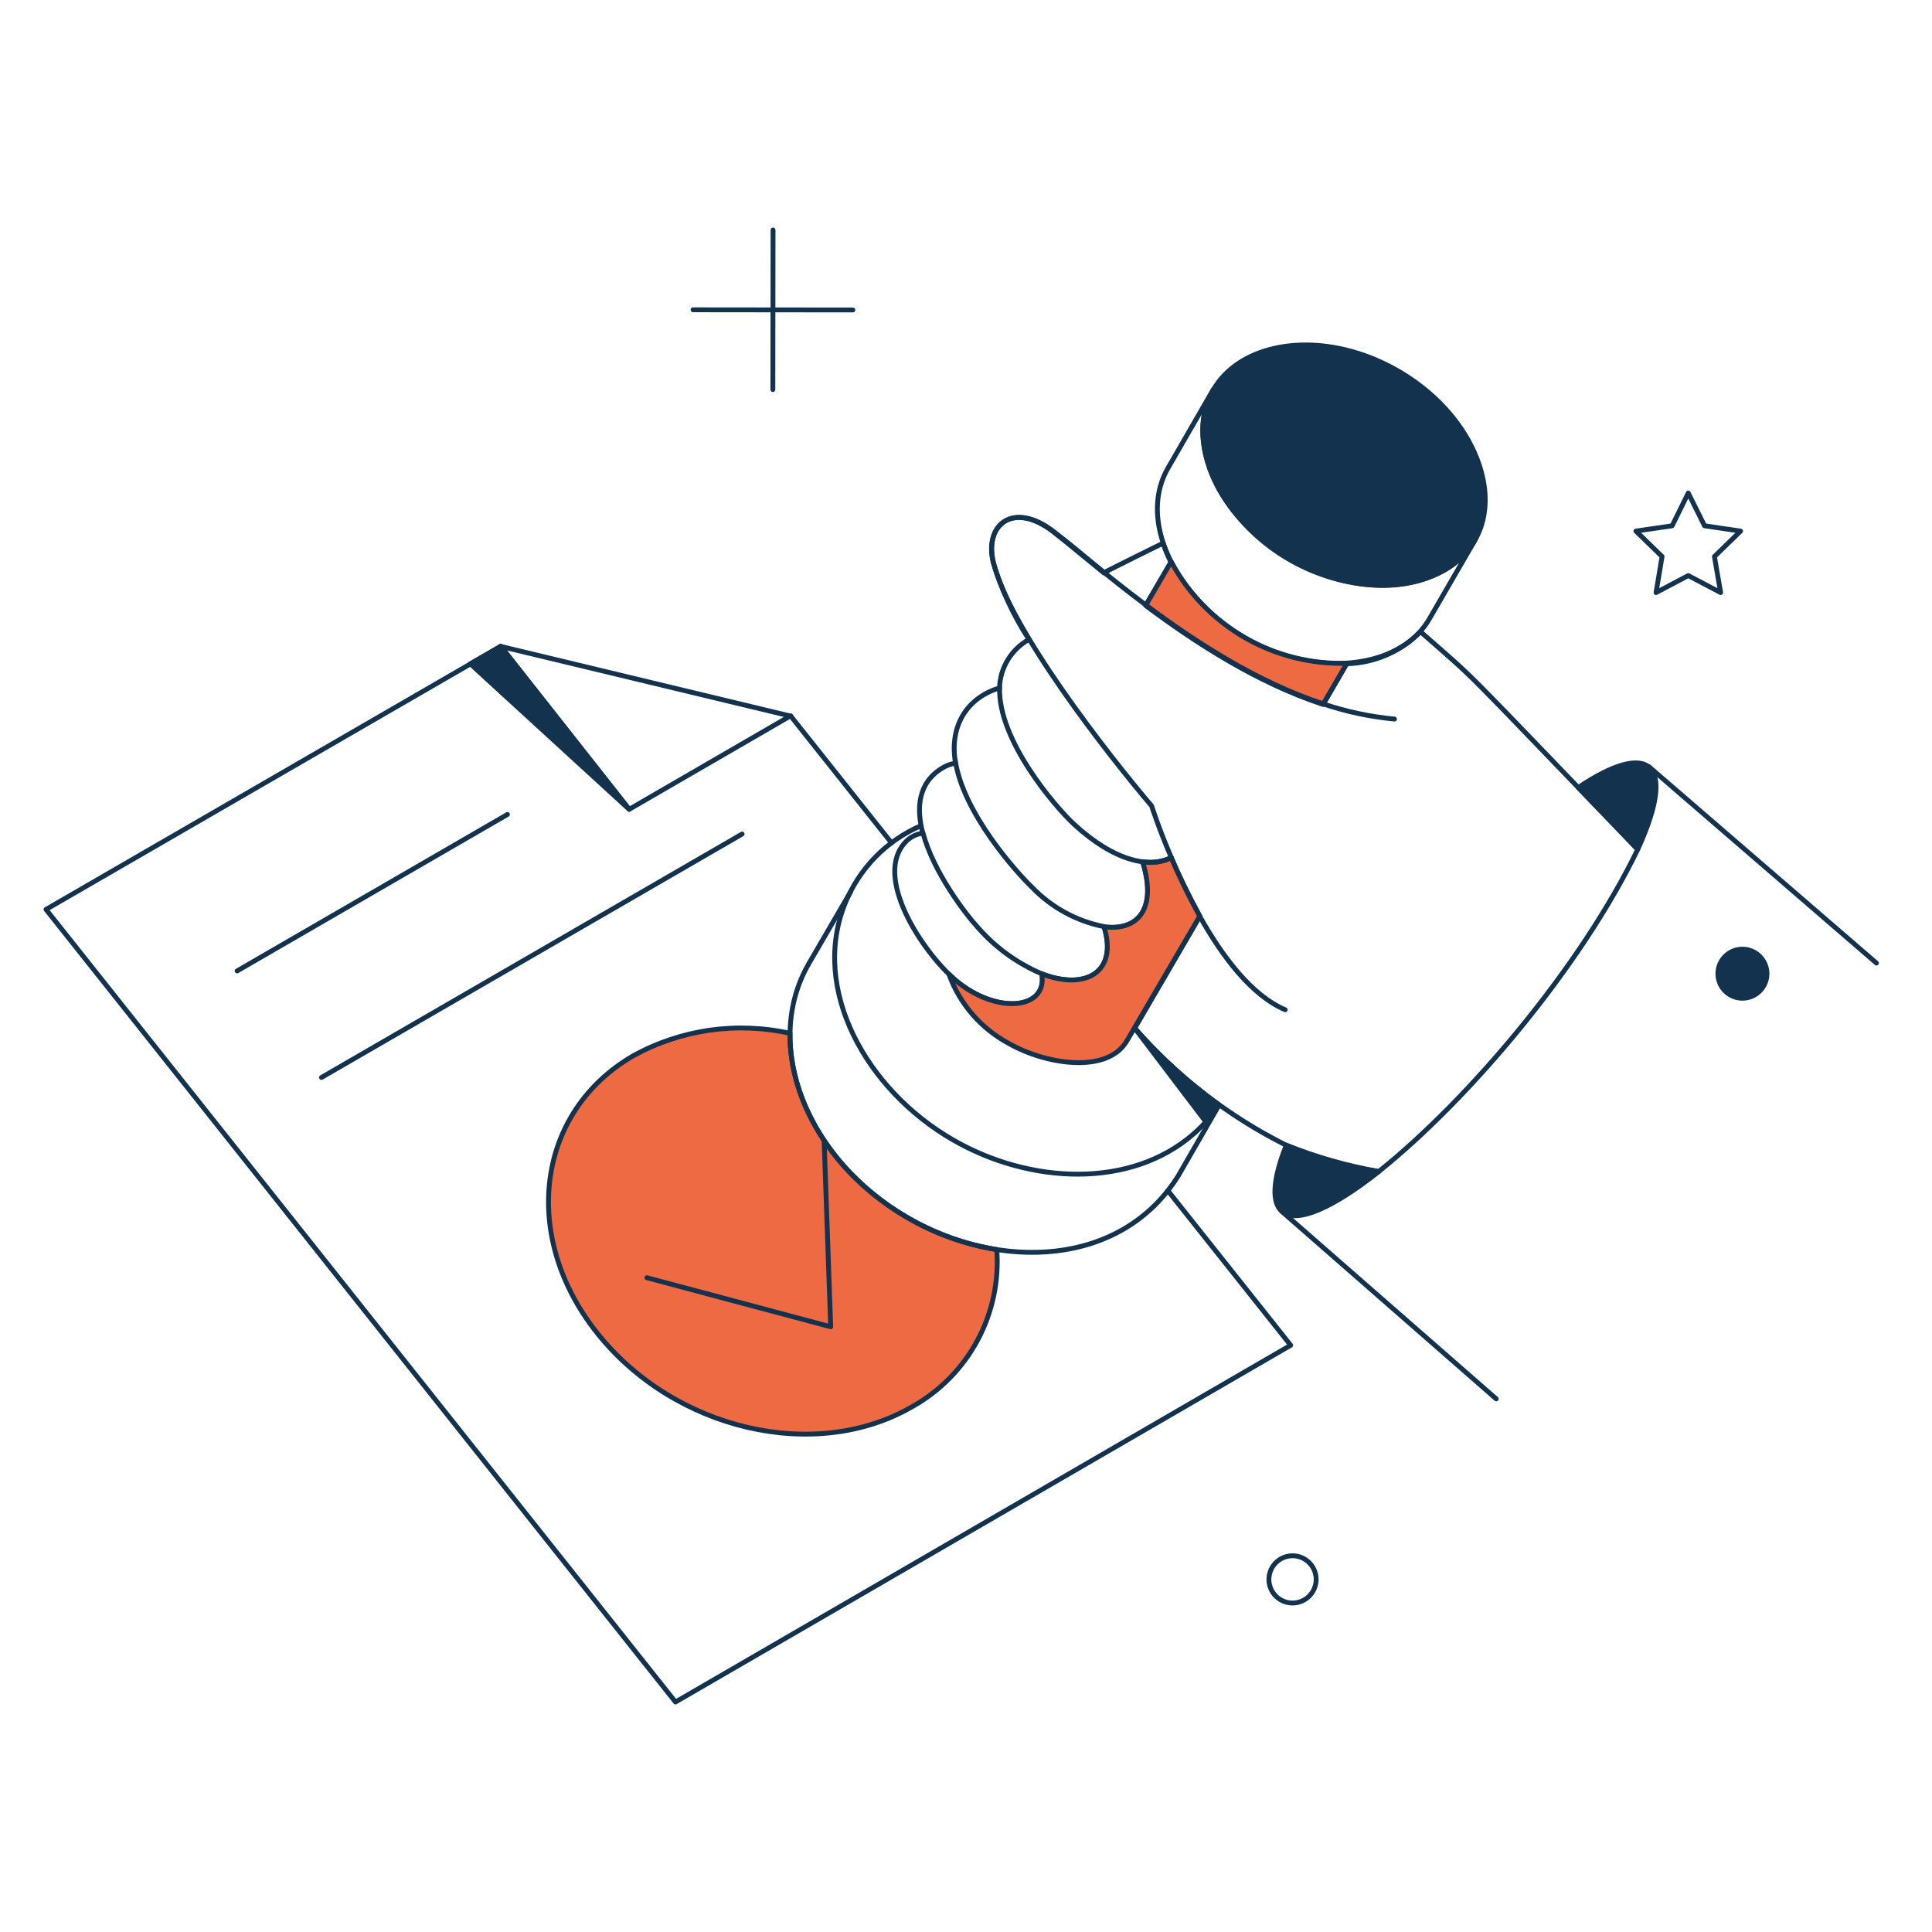 <?xml version="1.0" encoding="UTF-8"?> <svg xmlns="http://www.w3.org/2000/svg" fill="none" viewBox="0.25 0.25 199.5 199.5" height="400" width="400" stroke-width="0.5"><g id="approval--work-approval"><g id="documents"><path id="Vector" stroke="#13324d" stroke-linecap="round" stroke-linejoin="round" d="M92.311 87.291L81.909 74.2L51.95 66.999L5 94.16L70.001 176.001L133.527 139.163L120.842 123.198"></path><path id="Vector_2" fill="#13324d" d="M65.219 83.821L48.813 68.794L51.95 66.98L65.219 83.821Z"></path><path id="Vector_3" stroke="#13324d" stroke-linecap="round" stroke-linejoin="round" d="M65.219 83.821L48.813 68.794L51.95 66.98L65.219 83.821Z"></path><path id="Vector_4" fill="#ed6a43" d="M94.005 126.008C86.26 121.545 81.738 113.992 81.829 106.955C76.336 105.729 70.585 106.549 65.654 109.261C55.636 115.061 53.954 127.898 61.911 137.897C69.868 147.914 84.441 151.317 94.459 145.497C97.306 143.906 99.639 141.534 101.184 138.662C102.729 135.789 103.42 132.535 103.178 129.283C99.945 128.763 96.836 127.653 94.005 126.008V126.008Z"></path><path id="Vector_5" stroke="#13324d" stroke-linecap="round" stroke-linejoin="round" d="M94.005 126.008C86.26 121.545 81.738 113.992 81.829 106.955C76.336 105.729 70.585 106.549 65.654 109.261C55.636 115.061 53.954 127.898 61.911 137.897C69.868 147.914 84.441 151.317 94.459 145.497C97.306 143.906 99.639 141.534 101.184 138.662C102.729 135.789 103.42 132.535 103.178 129.283C99.945 128.763 96.836 127.653 94.005 126.008V126.008Z"></path><path id="Vector_6" stroke="#13324d" stroke-linecap="round" stroke-linejoin="round" d="M81.89 74.162L65.219 83.821L51.95 66.98"></path><path id="Vector_7" stroke="#13324d" stroke-linecap="round" stroke-linejoin="round" d="M24.733 100.51L52.65 84.35"></path><path id="Vector_8" stroke="#13324d" stroke-linecap="round" stroke-linejoin="round" d="M33.446 111.511L76.881 86.372"></path><path id="Vector_9" stroke="#13324d" stroke-linecap="round" stroke-linejoin="round" d="M67.052 132.189L86.029 137.254L85.349 118.032"></path></g><g id="hand"><path id="Vector_10" stroke="#13324d" stroke-linecap="round" stroke-linejoin="round" d="M88.07 92.364L83.78 99.736C78.903 108.165 83.48 119.936 94.005 126.008C103.433 131.466 116.005 131.127 121.922 121.661L126.134 114.355"></path><path id="Vector_11" stroke="#13324d" stroke-linecap="round" stroke-linejoin="round" d="M95.361 85.509C91.799 87.04 88.984 89.915 87.528 93.509C83.912 102.397 89.695 112.793 98.655 117.955C106.631 122.561 117.046 123.006 123.529 117.312C124.519 116.443 125.393 115.451 126.129 114.359"></path><path id="Vector_12" stroke="#13324d" stroke-linecap="round" stroke-linejoin="round" d="M152.542 56.055L147.854 64.145C146.116 67.169 142.43 68.756 138.309 68.756C126.249 68.756 116.38 56.334 120.864 48.57L125.532 40.48C123.415 44.166 124.644 48.702 126.988 52.124C133.807 62.082 148.342 63.284 152.542 56.055Z"></path><path id="Vector_13" stroke="#13324d" stroke-linecap="round" stroke-linejoin="round" d="M169.364 87.96C163.529 100.031 151.991 113.728 142.619 121.226C139.328 120.728 136.115 119.813 133.055 118.504C127.114 115.525 121.806 111.423 117.424 106.426L124.152 94.859C122.943 92.647 122.036 90.759 121.204 88.811C120.289 89.257 119.259 89.408 118.255 89.245C119.805 94.273 117.632 96.39 114.267 95.955C115.723 100.624 112.396 102.555 107.841 100.813C108.483 104.498 103.198 105.051 98.957 101.493C95.585 98.663 90.22 90.668 93.857 87.093C94.316 86.648 94.906 86.363 95.539 86.28C94.859 83.69 95.039 81.074 97.562 79.551C97.977 79.295 98.44 79.127 98.923 79.06C98.2 75.011 100.331 72.208 103.459 71.291C103.489 70.264 103.785 69.263 104.318 68.384C104.851 67.506 105.603 66.781 106.5 66.28C104.906 63.826 103.665 61.16 102.814 58.361C101.845 54.369 104.914 52.002 108.995 55.148C110.339 56.185 112.113 57.68 114.23 59.4C114.816 59.06 120.354 56.338 120.354 56.338C120.571 57.014 120.843 57.672 121.167 58.304C121.167 58.304 120.167 60.043 118.559 62.784C123.719 66.64 130.088 70.76 136.874 72.99L139.312 68.79C142.184 68.718 144.915 67.532 146.929 65.483C153.289 71.058 150.216 68.079 169.364 87.96Z"></path><path id="Vector_14" fill="#13324d" d="M148.932 59.363C139.65 64.088 125.056 55.596 124.474 45.281C124.143 39.423 128.874 35.869 135.074 35.869C142.389 35.869 150.123 40.864 152.747 47.569C154.621 52.35 153.516 57.029 148.932 59.363Z"></path><path id="Vector_15" stroke="#13324d" stroke-linecap="round" stroke-linejoin="round" d="M148.932 59.363C139.65 64.088 125.056 55.596 124.474 45.281C124.143 39.423 128.874 35.869 135.074 35.869C142.389 35.869 150.123 40.864 152.747 47.569C154.621 52.35 153.516 57.029 148.932 59.363Z"></path><path id="Vector_16" fill="#13324d" d="M133.074 118.5C131.713 121.922 131.486 124.4 132.639 125.361C134.189 126.647 137.931 124.945 142.639 121.222C139.365 120.647 136.16 119.735 133.074 118.5V118.5Z"></path><path id="Vector_17" stroke="#13324d" stroke-linecap="round" stroke-linejoin="round" d="M133.074 118.5C131.713 121.922 131.486 124.4 132.639 125.361C134.189 126.647 137.931 124.945 142.639 121.222C139.365 120.647 136.16 119.735 133.074 118.5V118.5Z"></path><path id="Vector_18" fill="#13324d" d="M163.221 81.572L169.364 87.96C173.547 78.83 170.485 76.688 163.221 81.572Z"></path><path id="Vector_19" stroke="#13324d" stroke-linecap="round" stroke-linejoin="round" d="M163.221 81.572L169.364 87.96C173.547 78.83 170.485 76.688 163.221 81.572Z"></path><path id="Vector_20" fill="#13324d" d="M126.118 114.346C125.72 114.968 125.271 115.556 124.776 116.104L117.424 106.426C120.017 109.383 122.933 112.039 126.118 114.346Z"></path><path id="Vector_21" stroke="#13324d" stroke-linecap="round" stroke-linejoin="round" d="M126.118 114.346C125.72 114.968 125.271 115.556 124.776 116.104L117.424 106.426C120.017 109.383 122.933 112.039 126.118 114.346Z"></path><path id="Vector_22" fill="#13324d" d="M182.708 100.794C182.708 101.295 182.559 101.785 182.281 102.201C182.003 102.618 181.607 102.942 181.144 103.134C180.681 103.326 180.172 103.376 179.681 103.278C179.189 103.181 178.738 102.939 178.384 102.585C178.03 102.231 177.788 101.78 177.691 101.288C177.593 100.797 177.643 100.287 177.835 99.825C178.026 99.362 178.351 98.966 178.768 98.688C179.184 98.409 179.674 98.261 180.175 98.261C180.847 98.261 181.491 98.528 181.966 99.003C182.441 99.478 182.708 100.122 182.708 100.794V100.794Z"></path><path id="Vector_23" stroke="#13324d" stroke-linecap="round" stroke-linejoin="round" d="M182.708 100.794C182.708 101.295 182.559 101.785 182.281 102.201C182.003 102.618 181.607 102.942 181.144 103.134C180.681 103.326 180.172 103.376 179.681 103.278C179.189 103.181 178.738 102.939 178.384 102.585C178.03 102.231 177.788 101.78 177.691 101.288C177.593 100.797 177.643 100.287 177.835 99.825C178.026 99.362 178.351 98.966 178.768 98.688C179.184 98.409 179.674 98.261 180.175 98.261C180.847 98.261 181.491 98.528 181.966 99.003C182.441 99.478 182.708 100.122 182.708 100.794V100.794Z"></path><path id="Vector_24" fill="#ed6a43" d="M139.33 68.738C135.629 68.85 131.97 67.927 128.765 66.074C125.559 64.221 122.934 61.51 121.185 58.247C121.185 58.247 120.185 59.986 118.577 62.727C123.737 66.583 130.106 70.703 136.892 72.934L139.33 68.738Z"></path><path id="Vector_25" stroke="#13324d" stroke-linecap="round" stroke-linejoin="round" d="M139.33 68.738C135.629 68.85 131.97 67.927 128.765 66.074C125.559 64.221 122.934 61.51 121.185 58.247C121.185 58.247 120.185 59.986 118.577 62.727C123.737 66.583 130.106 70.703 136.892 72.934L139.33 68.738Z"></path><path id="Vector_26" fill="#ed6a43" d="M124.134 94.859C122.924 92.647 122.017 90.759 121.185 88.811C120.27 89.257 119.24 89.408 118.236 89.245C119.786 94.273 117.613 96.39 114.248 95.955C115.704 100.624 112.377 102.555 107.822 100.813C108.465 104.498 103.179 105.051 98.938 101.493C98.738 101.321 98.504 101.093 98.238 100.851C99.34 103.901 101.527 106.437 104.381 107.976C108.159 110.15 114.538 111.189 116.591 107.768L124.134 94.859Z"></path><path id="Vector_27" stroke="#13324d" stroke-linecap="round" stroke-linejoin="round" d="M124.134 94.859C122.924 92.647 122.017 90.759 121.185 88.811C120.27 89.257 119.24 89.408 118.236 89.245C119.786 94.273 117.613 96.39 114.248 95.955C115.704 100.624 112.377 102.555 107.822 100.813C108.465 104.498 103.179 105.051 98.938 101.493C98.738 101.321 98.504 101.093 98.238 100.851C99.34 103.901 101.527 106.437 104.381 107.976C108.159 110.15 114.538 111.189 116.591 107.768L124.134 94.859Z"></path><path id="Vector_28" stroke="#13324d" stroke-linecap="round" stroke-linejoin="round" d="M124.134 94.859C126.458 99.017 129.483 103.043 132.96 104.517"></path><path id="Vector_29" stroke="#13324d" stroke-linecap="round" stroke-linejoin="round" d="M118.577 62.727C114.124 59.401 112.025 57.418 109.013 55.11C104.938 51.987 101.873 54.334 102.832 58.323C104.469 65.128 114.677 78.194 119.163 83.462C119.163 83.462 119.881 85.73 121.204 88.811"></path><path id="Vector_30" stroke="#13324d" stroke-linecap="round" stroke-linejoin="round" d="M144.244 74.5C141.734 74.265 139.261 73.739 136.873 72.932"></path><path id="Vector_31" stroke="#13324d" stroke-linecap="round" stroke-linejoin="round" d="M98.882 78.736C99.694 84.218 105.229 90.345 106.801 91.854C108.811 93.95 111.418 95.376 114.267 95.936"></path><path id="Vector_32" stroke="#13324d" stroke-linecap="round" stroke-linejoin="round" d="M121.2 88.811C119.026 89.926 115.361 89.244 111.145 85.352C109.198 83.552 103.282 76.652 103.471 71.252"></path><path id="Vector_33" stroke="#13324d" stroke-linecap="round" stroke-linejoin="round" d="M95.555 86.259C96.632 90.304 99.938 94.634 101.282 96.087C103.088 98.132 105.329 99.747 107.841 100.813"></path><path id="Vector_34" stroke="#13324d" stroke-linecap="round" stroke-linejoin="round" d="M170.517 79.417L194.011 99.698"></path><path id="Vector_35" stroke="#13324d" stroke-linecap="round" stroke-linejoin="round" d="M132.658 125.384L154.753 144.701"></path></g><g id="elements"><path id="Vector_36" stroke="#13324d" stroke-linecap="round" stroke-linejoin="round" d="M133.716 160.9C134.198 160.9 134.67 161.043 135.071 161.311C135.473 161.578 135.785 161.959 135.97 162.405C136.155 162.851 136.203 163.341 136.109 163.814C136.015 164.287 135.783 164.722 135.442 165.063C135.101 165.405 134.666 165.637 134.193 165.731C133.72 165.825 133.23 165.777 132.784 165.592C132.338 165.408 131.957 165.095 131.689 164.694C131.421 164.293 131.278 163.821 131.278 163.339C131.28 162.693 131.537 162.074 131.994 161.617C132.451 161.159 133.07 160.902 133.716 160.9V160.9Z"></path><path id="Vector_37" stroke="#13324d" stroke-linecap="round" stroke-linejoin="round" d="M80.075 23.999L80.056 40.48"></path><path id="Vector_38" stroke="#13324d" stroke-linecap="round" stroke-linejoin="round" d="M88.316 32.258L71.815 32.24"></path><path id="Vector_39" stroke="#13324d" stroke-linecap="round" stroke-linejoin="round" d="M174.581 51.16L176.263 54.543L179.986 55.091L177.283 57.718L177.926 61.442L174.581 59.684L171.254 61.442L171.878 57.718L169.175 55.091L172.917 54.543L174.581 51.16Z"></path></g></g></svg> 